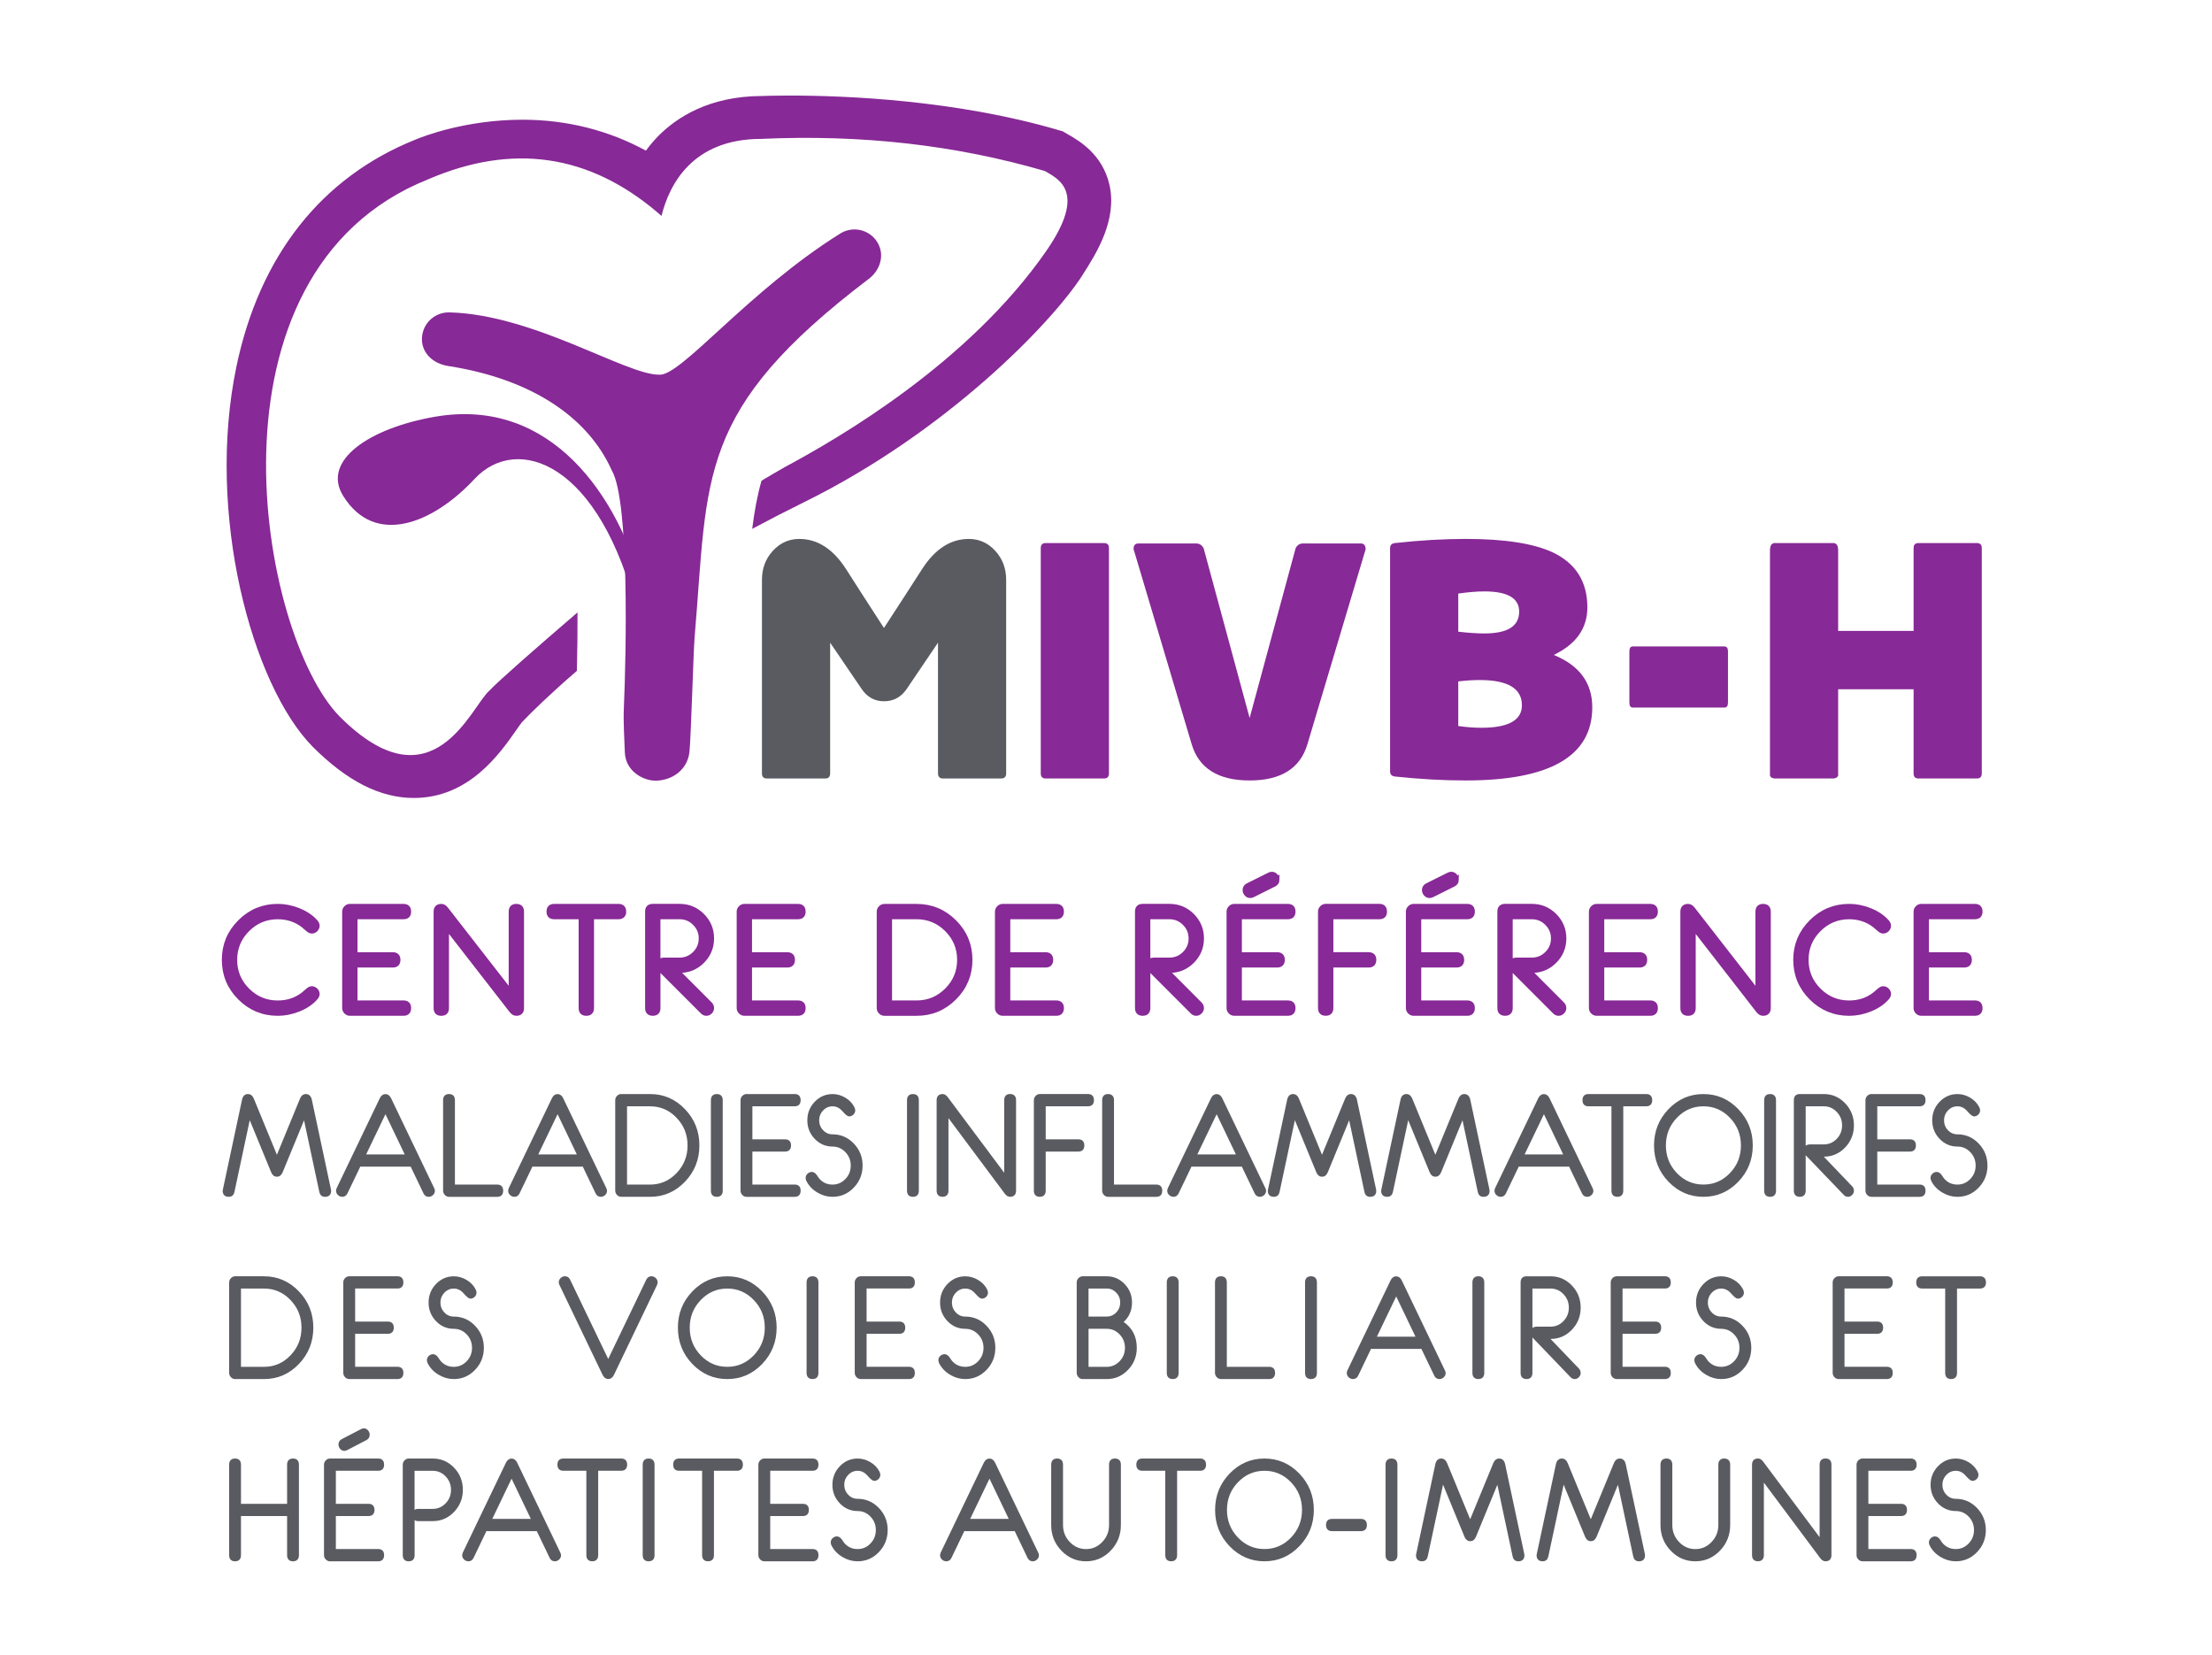 <svg version="1.2" baseProfile="tiny-ps" xmlns="http://www.w3.org/2000/svg" viewBox="0 0 1000 748" width="1000" height="748">
	<title>Logo MIVB-H ok-ai</title>
	<style>
		tspan { white-space:pre }
		.s0 { fill: #872996 } 
		.s1 { fill: #595b61 } 
		.s2 { fill: #872996;stroke: #872996;stroke-width: 2.1 } 
		.s3 { fill: #595b61;stroke: #595b61;stroke-width: 1 } 
	</style>
	<g id="Calque 1">
		<g id="&lt;Group&gt;">
			<path id="&lt;Path&gt;" class="s0" d="m489.14 124.71c-13.82 21.34-61.05 70.39-125.59 102.24c-8.8 4.35-16.57 8.35-23.49 12.07c0.98-7.84 2.28-15 4.21-21.76c3.45-2.06 6.96-4.12 10.57-6.18c25.02-13.42 83.04-47.14 118.05-97.5c18.59-26.75 5.87-32.56-0.53-36.29c-40.21-11.74-82.95-16.58-128.21-14.52c-31.12 0-41.59 20.65-45.1 34.81c-0.6-0.52-1.18-1.03-1.81-1.56c-31.03-26.38-65.57-31.38-103.63-15c-105.68 42.17-76.32 206.03-40.03 242.85c42.17 42.17 59.38-4.68 67.71-11.78c4.22-4.5 21.14-19.26 39.79-35.31c0.03 8.43-0.06 17.34-0.29 26.43c-11.92 10.22-21.19 19.36-23.8 22.14l-0.75 0.8l-0.25 0.21c-0.62 0.78-1.79 2.45-2.66 3.7c-7.48 10.69-21.4 30.59-46.25 30.59c-15.2 0-30.12-7.55-45.74-23.17c-27.48-27.89-48.38-105.34-34.44-171.89c10.48-50.04 38.46-85.48 80.9-102.49c3.25-1.36 22.59-8.99 48.43-8.99c20.1 0 39 4.84 55.78 13.98c1.68-2.3 3.55-4.54 5.67-6.69c8.09-8.16 22.69-17.88 46.41-18c1.42-0.06 5.99-0.21 12.88-0.21c25.44 0 74.99 2.02 121.19 15.5l2.27 0.66l2.05 1.2l0.64 0.37c4.6 2.64 15.36 8.81 18.46 22.71c3.53 15.82-5.79 30.77-12.45 41.06z" />
		</g>
		<g id="&lt;Group&gt;">
			<path id="&lt;Path&gt;" class="s0" d="m392.71 126.07c-78.19 59.43-72.46 88.8-78.67 161.68c-0.59 6.8-1.66 46.17-2.37 52.26c-0.95 7.95-7.82 12.82-15.42 12.82c-5.19 0-13.46-4.03-13.77-12.81c-0.24-6.84-0.72-13.47-0.44-20.02c1.09-25.21 2.5-93.76-5.43-107.31c-10.65-23.95-36.07-41.39-74.05-47.28c-6.61-1.02-11.97-5.72-11.81-12.4c0.16-6.59 5.54-11.82 12.1-11.82c0.09 0 0.2 0 0.3 0c38.06 0.93 79.65 28.15 94.71 28.15c9.64 1.21 40.02-37.6 82.03-63.81c5.68-3.54 13.15-1.81 16.69 3.87c3.54 5.68 1.46 12.64-3.87 16.69z" />
		</g>
		<g id="&lt;Group&gt;">
			<path id="&lt;Compound Path&gt;" class="s1" d="m454.87 349.54c0 1.54-0.77 2.31-2.31 2.31h-26.2c-1.54 0-2.31-0.77-2.31-2.31v-59.07l-14.18 20.96c-2.54 3.67-5.94 5.51-10.2 5.51c-4.26 0-7.63-1.83-10.11-5.51l-14.27-20.96v59.07c0 1.54-0.74 2.31-2.23 2.31h-26.37c-1.49 0-2.23-0.77-2.23-2.31v-87.49c0-5.15 1.64-9.52 4.93-13.1c3.29-3.58 7.27-5.37 11.95-5.37c8.29 0 15.37 4.59 21.23 13.77c4.98 7.82 10.66 16.64 17.05 26.47c6.45-9.89 12.17-18.71 17.14-26.47c5.86-9.18 12.94-13.77 21.23-13.77c4.67 0 8.66 1.79 11.94 5.37c3.29 3.58 4.93 7.95 4.93 13.1v87.49z" />
			<path id="&lt;Compound Path&gt;" class="s0" d="m501.33 349.54c0 1.54-0.74 2.31-2.23 2.31h-26.36c-1.49 0-2.23-0.77-2.23-2.31v-101.88c0-1.48 0.74-2.22 2.23-2.22h26.36c1.49 0 2.23 0.74 2.23 2.22v101.88z" />
			<path id="&lt;Compound Path&gt;" class="s0" d="m617.07 249.26l-26.03 87.14c-3.26 10.9-11.96 16.34-26.11 16.34c-14.21 0-22.95-5.47-26.21-16.42l-25.93-87.06c-0.36-0.77-0.42-1.54-0.18-2.31c0.3-0.89 0.98-1.33 2.04-1.33h26.12c1.48 0 2.61 0.74 3.38 2.22l20.78 76.66l20.77-76.66c0.71-1.48 1.84-2.22 3.38-2.22h26.13c1.01 0 1.66 0.44 1.95 1.33c0.3 0.77 0.27 1.54-0.09 2.31z" />
			<path id="&lt;Compound Path&gt;" fill-rule="evenodd" class="s0" d="m719.83 319.67c0 22.05-19.07 33.07-57.2 33.07c-10.07 0-20.73-0.59-31.98-1.78c-1.48-0.18-2.22-0.95-2.22-2.31v-100.99c0-1.3 0.74-2.04 2.22-2.22c11.25-1.24 21.91-1.87 31.98-1.87c17.59 0 30.73 2.05 39.44 6.13c10.36 4.98 15.54 13.25 15.54 24.8c0 9.48-5.06 16.65-15.19 21.51c11.61 4.74 17.41 12.62 17.41 23.65zm-33.04-43.23c0-6.1-5.25-9.15-15.76-9.15c-3.36 0-7.29 0.33-11.78 0.98v17.23c4.6 0.53 8.53 0.8 11.78 0.8c10.51 0 15.76-3.29 15.76-9.86zm1.24 42.33c0-7.61-6.37-11.42-19.1-11.42c-2.9 0-6.13 0.21-9.68 0.62v20.16c3.79 0.54 7.25 0.8 10.39 0.8c12.25 0 18.39-3.39 18.39-10.17z" />
			<path id="&lt;Compound Path&gt;" class="s0" d="m781.18 317.57c0 1.48-0.54 2.22-1.61 2.22h-41.41c-1.04 0-1.55-0.74-1.55-2.22v-23.18c0-1.48 0.52-2.22 1.55-2.22h41.41c1.07 0 1.61 0.74 1.61 2.22v23.18z" />
			<path id="&lt;Compound Path&gt;" class="s0" d="m895.92 349.54c0 1.54-0.74 2.31-2.22 2.31h-26.37c-1.49 0-2.23-0.77-2.23-2.31v-38.02l-34.11 0v39.17c-0.53 0.77-1.28 1.15-2.23 1.15h-26.36c-1.01 0-1.76-0.38-2.23-1.15v-101.88c0-2.25 0.74-3.38 2.23-3.38h26.36c1.49 0 2.23 1.13 2.23 3.38v36.33l34.11 0v-37.48c0-1.48 0.74-2.22 2.23-2.22h26.37c1.48 0 2.22 0.74 2.22 2.22v101.88z" />
		</g>
		<g id="&lt;Group&gt;">
			<path id="&lt;Compound Path&gt;" class="s2" d="m143.45 449.29c0 0.53-0.26 1.09-0.77 1.67c-1.87 2.18-4.47 3.93-7.8 5.27c-3.13 1.22-6.24 1.83-9.3 1.83c-6.69 0-12.4-2.37-17.14-7.11c-4.73-4.74-7.1-10.45-7.1-17.15c0-6.67 2.37-12.38 7.12-17.12c4.74-4.74 10.45-7.11 17.12-7.11c3.07 0 6.17 0.61 9.3 1.84c3.33 1.34 5.94 3.09 7.8 5.25c0.51 0.6 0.77 1.17 0.77 1.71c0 0.67-0.25 1.25-0.75 1.76c-0.5 0.5-1.08 0.75-1.75 0.75c-0.51 0-1.07-0.26-1.67-0.77c-0.49-0.45-1.25-1.1-2.27-1.94c-3.27-2.5-7.09-3.75-11.45-3.75c-5.34 0-9.9 1.9-13.7 5.69c-3.79 3.79-5.69 8.36-5.69 13.7c0 5.36 1.9 9.94 5.69 13.73c3.79 3.79 8.36 5.69 13.7 5.69c4.36 0 8.18-1.24 11.45-3.73c0.49-0.44 1.25-1.09 2.27-1.94c0.6-0.51 1.16-0.77 1.67-0.77c0.67 0 1.25 0.25 1.75 0.75c0.5 0.5 0.75 1.08 0.75 1.75z" />
			<path id="&lt;Compound Path&gt;" class="s2" d="m184.81 455.62c0 1.62-0.8 2.43-2.4 2.43h-24.24c-0.64 0-1.21-0.24-1.7-0.73c-0.49-0.49-0.73-1.06-0.73-1.7v-43.61c0-0.64 0.24-1.21 0.73-1.7c0.49-0.49 1.06-0.73 1.7-0.73h24.24c1.6 0 2.4 0.81 2.4 2.43c0 1.6-0.8 2.4-2.4 2.4h-21.84v17h16.97c1.62 0 2.44 0.8 2.44 2.4c0 1.62-0.81 2.43-2.44 2.43h-16.97v16.97h21.84c1.6 0 2.4 0.8 2.4 2.4z" />
			<path id="&lt;Compound Path&gt;" class="s2" d="m235.86 455.59c0 1.65-0.83 2.47-2.47 2.47c-0.76 0-1.47-0.42-2.14-1.26l-29.33-37.75v36.57c0 1.63-0.8 2.44-2.42 2.44c-1.61 0-2.42-0.81-2.42-2.43v-43.58c0-1.65 0.82-2.47 2.47-2.47c0.75 0 1.47 0.43 2.13 1.3l29.34 37.71v-36.58c0-1.62 0.8-2.43 2.4-2.43c1.62 0 2.43 0.81 2.43 2.43v43.58z" />
			<path id="&lt;Compound Path&gt;" class="s2" d="m282.02 412.01c0 1.6-0.81 2.4-2.43 2.4h-12.1v41.21c0 1.63-0.81 2.44-2.42 2.44c-1.61 0-2.42-0.81-2.42-2.44v-41.21h-12.1c-1.62 0-2.43-0.8-2.43-2.4c0-1.62 0.81-2.43 2.43-2.43h29.05c1.62 0 2.43 0.81 2.43 2.43z" />
			<path id="&lt;Compound Path&gt;" fill-rule="evenodd" class="s2" d="m321.77 455.6c0 0.64-0.25 1.21-0.74 1.71c-0.5 0.5-1.06 0.75-1.7 0.75c-0.62 0-1.18-0.24-1.69-0.73l-19.04-19.04c-0.62-0.58-0.97-1.1-1.07-1.57v18.9c0 1.62-0.8 2.43-2.42 2.43c-1.61 0-2.42-0.81-2.42-2.44v-43.64c0-1.6 0.8-2.4 2.4-2.4h12.14c4.02 0 7.45 1.42 10.29 4.27c2.83 2.85 4.25 6.28 4.25 10.28c0 4-1.41 7.43-4.24 10.28c-2.83 2.85-6.25 4.27-10.27 4.27l-1.4-0.02l15.22 15.25c0.46 0.51 0.69 1.07 0.69 1.69zm-4.83-31.45c0-2.68-0.95-4.97-2.86-6.88c-1.9-1.91-4.19-2.86-6.87-2.86h-9.69v21.44c0.22-1.33 1.18-2 2.87-2h6.81c2.67 0 4.96-0.95 6.87-2.84c1.9-1.89 2.86-4.18 2.86-6.86z" />
			<path id="&lt;Compound Path&gt;" class="s2" d="m363.16 455.62c0 1.62-0.8 2.43-2.4 2.43h-24.24c-0.64 0-1.21-0.24-1.7-0.73c-0.49-0.49-0.73-1.06-0.73-1.7v-43.61c0-0.64 0.24-1.21 0.73-1.7c0.49-0.49 1.06-0.73 1.7-0.73h24.24c1.6 0 2.4 0.81 2.4 2.43c0 1.6-0.8 2.4-2.4 2.4h-21.84v17h16.97c1.62 0 2.44 0.8 2.44 2.4c0 1.62-0.81 2.43-2.44 2.43h-16.97v16.97h21.84c1.6 0 2.4 0.8 2.4 2.4z" />
			<path id="&lt;Compound Path&gt;" fill-rule="evenodd" class="s2" d="m438.57 433.8c0 6.69-2.37 12.41-7.1 17.15c-4.73 4.74-10.43 7.11-17.1 7.11h-14.54c-0.64 0-1.21-0.24-1.7-0.73c-0.49-0.49-0.73-1.06-0.73-1.7v-43.61c0-0.64 0.24-1.21 0.73-1.7c0.49-0.49 1.06-0.73 1.7-0.73h14.54c6.67 0 12.37 2.37 17.1 7.11c4.74 4.74 7.1 10.44 7.1 17.12zm-4.83 0c0-5.34-1.9-9.9-5.69-13.7c-3.79-3.79-8.36-5.69-13.7-5.69h-12.12v38.81h12.12c5.34 0 9.91-1.89 13.7-5.69c3.79-3.79 5.69-8.37 5.69-13.73z" />
			<path id="&lt;Compound Path&gt;" class="s2" d="m479.92 455.62c0 1.62-0.8 2.43-2.4 2.43h-24.24c-0.64 0-1.21-0.24-1.7-0.73c-0.49-0.49-0.73-1.06-0.73-1.7v-43.61c0-0.64 0.24-1.21 0.73-1.7c0.49-0.49 1.06-0.73 1.7-0.73h24.24c1.61 0 2.4 0.81 2.4 2.43c0 1.6-0.8 2.4-2.4 2.4h-21.84v17h16.97c1.62 0 2.43 0.8 2.43 2.4c0 1.62-0.81 2.43-2.43 2.43h-16.97v16.97h21.84c1.6 0 2.4 0.8 2.4 2.4z" />
			<path id="&lt;Compound Path&gt;" fill-rule="evenodd" class="s2" d="m543.23 455.6c0 0.64-0.25 1.21-0.75 1.71c-0.49 0.5-1.06 0.75-1.7 0.75c-0.62 0-1.18-0.24-1.68-0.73l-19.04-19.04c-0.62-0.58-0.97-1.1-1.06-1.57v18.9c0 1.62-0.81 2.43-2.42 2.43c-1.61 0-2.42-0.81-2.42-2.44v-43.64c0-1.6 0.8-2.4 2.4-2.4h12.14c4.02 0 7.45 1.42 10.29 4.27c2.83 2.85 4.25 6.28 4.25 10.28c0 4-1.41 7.43-4.25 10.28c-2.83 2.85-6.25 4.27-10.27 4.27l-1.4-0.02l15.22 15.25c0.46 0.51 0.7 1.07 0.7 1.69zm-4.84-31.45c0-2.68-0.95-4.97-2.86-6.88c-1.9-1.91-4.19-2.86-6.86-2.86h-9.68v21.44c0.22-1.33 1.18-2 2.87-2h6.81c2.67 0 4.96-0.95 6.86-2.84c1.91-1.89 2.86-4.18 2.86-6.86z" />
			<path id="&lt;Compound Path&gt;" class="s2" d="m584.62 455.62c0 1.62-0.8 2.43-2.4 2.43h-24.24c-0.64 0-1.21-0.24-1.7-0.73c-0.49-0.49-0.73-1.06-0.73-1.7v-43.61c0-0.64 0.24-1.21 0.73-1.7c0.49-0.49 1.06-0.73 1.7-0.73h24.24c1.6 0 2.4 0.81 2.4 2.43c0 1.6-0.8 2.4-2.4 2.4h-21.84v17h16.97c1.62 0 2.44 0.8 2.44 2.4c0 1.62-0.81 2.43-2.44 2.43h-16.97v16.97h21.84c1.6 0 2.4 0.8 2.4 2.4zm-7.23-58.03c0 0.94-0.45 1.64-1.36 2.11l-9.7 4.84c-0.38 0.19-0.76 0.28-1.14 0.28c-0.67 0-1.23-0.26-1.69-0.78c-0.46-0.52-0.69-1.12-0.69-1.78c0-0.93 0.44-1.62 1.33-2.07l9.7-4.83c0.4-0.2 0.79-0.3 1.16-0.3c0.64 0 1.2 0.26 1.67 0.77c0.46 0.52 0.7 1.11 0.7 1.78z" />
			<path id="&lt;Compound Path&gt;" class="s2" d="m625.98 412.01c0 1.6-0.8 2.4-2.4 2.4h-21.84v17h16.97c1.62 0 2.44 0.8 2.44 2.4c0 1.62-0.81 2.43-2.44 2.43h-16.97v19.37c0 1.62-0.81 2.43-2.42 2.43c-1.61 0-2.42-0.81-2.42-2.44v-43.61c0-0.64 0.24-1.21 0.73-1.7c0.49-0.49 1.06-0.73 1.7-0.73h24.24c1.6 0 2.4 0.81 2.4 2.43z" />
			<path id="&lt;Compound Path&gt;" class="s2" d="m665.7 455.62c0 1.62-0.8 2.43-2.4 2.43h-24.24c-0.64 0-1.21-0.24-1.7-0.73c-0.49-0.49-0.73-1.06-0.73-1.7v-43.61c0-0.64 0.24-1.21 0.73-1.7c0.49-0.49 1.06-0.73 1.7-0.73h24.24c1.6 0 2.4 0.81 2.4 2.43c0 1.6-0.8 2.4-2.4 2.4h-21.84v17h16.97c1.62 0 2.44 0.8 2.44 2.4c0 1.62-0.81 2.43-2.44 2.43h-16.97v16.97h21.84c1.6 0 2.4 0.8 2.4 2.4zm-7.23-58.03c0 0.94-0.45 1.64-1.36 2.11l-9.7 4.84c-0.38 0.19-0.76 0.28-1.14 0.28c-0.67 0-1.23-0.26-1.69-0.78c-0.46-0.52-0.69-1.12-0.69-1.78c0-0.93 0.44-1.62 1.33-2.07l9.7-4.83c0.4-0.2 0.79-0.3 1.16-0.3c0.64 0 1.2 0.26 1.67 0.77c0.46 0.52 0.7 1.11 0.7 1.78z" />
			<path id="&lt;Compound Path&gt;" fill-rule="evenodd" class="s2" d="m707.05 455.6c0 0.64-0.25 1.21-0.75 1.71c-0.49 0.5-1.06 0.75-1.7 0.75c-0.62 0-1.18-0.24-1.68-0.73l-19.04-19.04c-0.62-0.58-0.97-1.1-1.06-1.57v18.9c0 1.62-0.81 2.43-2.42 2.43c-1.61 0-2.42-0.81-2.42-2.44v-43.64c0-1.6 0.8-2.4 2.4-2.4h12.14c4.02 0 7.45 1.42 10.29 4.27c2.83 2.85 4.25 6.28 4.25 10.28c0 4-1.41 7.43-4.25 10.28c-2.83 2.85-6.25 4.27-10.27 4.27l-1.4-0.02l15.22 15.25c0.46 0.51 0.7 1.07 0.7 1.69zm-4.84-31.45c0-2.68-0.95-4.97-2.86-6.88c-1.9-1.91-4.19-2.86-6.86-2.86h-9.68v21.44c0.22-1.33 1.18-2 2.87-2h6.81c2.67 0 4.96-0.95 6.86-2.84c1.91-1.89 2.86-4.18 2.86-6.86z" />
			<path id="&lt;Compound Path&gt;" class="s2" d="m748.44 455.62c0 1.62-0.8 2.43-2.4 2.43h-24.24c-0.64 0-1.21-0.24-1.7-0.73c-0.49-0.49-0.73-1.06-0.73-1.7v-43.61c0-0.64 0.24-1.21 0.73-1.7c0.49-0.49 1.06-0.73 1.7-0.73h24.24c1.6 0 2.4 0.81 2.4 2.43c0 1.6-0.8 2.4-2.4 2.4h-21.84v17h16.97c1.62 0 2.44 0.8 2.44 2.4c0 1.62-0.81 2.43-2.44 2.43h-16.97v16.97h21.84c1.6 0 2.4 0.8 2.4 2.4z" />
			<path id="&lt;Compound Path&gt;" class="s2" d="m799.49 455.59c0 1.65-0.82 2.47-2.47 2.47c-0.76 0-1.47-0.42-2.14-1.26l-29.33-37.75v36.57c0 1.63-0.81 2.44-2.42 2.44c-1.61 0-2.42-0.81-2.42-2.43v-43.58c0-1.65 0.82-2.47 2.47-2.47c0.76 0 1.47 0.43 2.13 1.3l29.34 37.71v-36.58c0-1.62 0.8-2.43 2.4-2.43c1.62 0 2.43 0.81 2.43 2.43v43.58z" />
			<path id="&lt;Compound Path&gt;" class="s2" d="m853.85 449.29c0 0.53-0.26 1.09-0.77 1.67c-1.86 2.18-4.47 3.93-7.8 5.27c-3.13 1.22-6.23 1.83-9.3 1.83c-6.69 0-12.4-2.37-17.14-7.11c-4.73-4.74-7.1-10.45-7.1-17.15c0-6.67 2.38-12.38 7.12-17.12c4.75-4.74 10.45-7.11 17.12-7.11c3.07 0 6.17 0.61 9.3 1.84c3.34 1.34 5.94 3.09 7.8 5.25c0.51 0.6 0.77 1.17 0.77 1.71c0 0.67-0.25 1.25-0.75 1.76c-0.5 0.5-1.09 0.75-1.75 0.75c-0.52 0-1.07-0.26-1.67-0.77c-0.49-0.45-1.25-1.1-2.27-1.94c-3.27-2.5-7.08-3.75-11.45-3.75c-5.34 0-9.91 1.9-13.7 5.69c-3.79 3.79-5.69 8.36-5.69 13.7c0 5.36 1.9 9.94 5.69 13.73c3.79 3.79 8.36 5.69 13.7 5.69c4.36 0 8.18-1.24 11.45-3.73c0.49-0.44 1.24-1.09 2.27-1.94c0.6-0.51 1.15-0.77 1.67-0.77c0.66 0 1.25 0.25 1.75 0.75c0.5 0.5 0.75 1.08 0.75 1.75z" />
			<path id="&lt;Compound Path&gt;" class="s2" d="m895.21 455.62c0 1.62-0.8 2.43-2.4 2.43h-24.24c-0.64 0-1.21-0.24-1.7-0.73c-0.49-0.49-0.73-1.06-0.73-1.7v-43.61c0-0.64 0.24-1.21 0.73-1.7c0.49-0.49 1.05-0.73 1.7-0.73h24.24c1.6 0 2.4 0.81 2.4 2.43c0 1.6-0.8 2.4-2.4 2.4h-21.84v17h16.97c1.62 0 2.44 0.8 2.44 2.4c0 1.62-0.81 2.43-2.44 2.43h-16.97v16.97h21.84c1.6 0 2.4 0.8 2.4 2.4z" />
			<path id="&lt;Compound Path&gt;" class="s3" d="m149.19 538.23c0 1.46-0.75 2.19-2.26 2.19c-1.14 0-1.84-0.59-2.08-1.78l-7.25-33.99l-10.26 24.92c-0.48 1.19-1.2 1.78-2.16 1.78c-0.96 0-1.68-0.59-2.16-1.78l-10.27-24.97l-7.26 34.03c-0.24 1.19-0.93 1.78-2.07 1.78c-1.5 0-2.25-0.73-2.25-2.19c0-0.19 0.03-0.37 0.09-0.56l8.64-40.51c0.3-1.46 1.04-2.19 2.23-2.19c0.94 0 1.65 0.58 2.14 1.75l10.91 26.52l10.91-26.52c0.48-1.16 1.19-1.75 2.14-1.75c1.18 0 1.94 0.73 2.25 2.19l8.64 40.51c0.04 0.19 0.06 0.38 0.06 0.56z" />
			<path id="&lt;Compound Path&gt;" fill-rule="evenodd" class="s3" d="m196.11 538.23c0 0.6-0.24 1.11-0.71 1.54c-0.47 0.43-1 0.65-1.58 0.65c-0.87 0-1.5-0.41-1.9-1.24l-6-12.5c-0.24 0.08-0.5 0.11-0.78 0.11h-21.75c-0.28 0-0.54-0.04-0.78-0.11l-6 12.5c-0.4 0.83-1.03 1.24-1.87 1.24c-0.6 0-1.14-0.22-1.61-0.66c-0.47-0.44-0.71-0.96-0.71-1.56c0-0.37 0.09-0.74 0.27-1.09l19.42-40.46c0.52-1.12 1.24-1.67 2.14-1.67c0.9 0 1.62 0.56 2.14 1.69l19.42 40.49c0.2 0.35 0.3 0.71 0.3 1.08zm-12.35-15.97l-9.5-19.84l-9.53 19.84h19.02z" />
			<path id="&lt;Compound Path&gt;" class="s3" d="m226.98 538.14c0 1.52-0.72 2.28-2.16 2.28h-21.82c-0.58 0-1.09-0.23-1.53-0.69c-0.44-0.46-0.66-0.99-0.66-1.59v-40.88c0-1.52 0.73-2.29 2.18-2.29c1.45 0 2.17 0.76 2.17 2.29v38.63h19.65c1.44 0 2.16 0.75 2.16 2.25z" />
			<path id="&lt;Compound Path&gt;" fill-rule="evenodd" class="s3" d="m273.92 538.23c0 0.6-0.24 1.11-0.71 1.54c-0.47 0.43-1 0.65-1.58 0.65c-0.87 0-1.5-0.41-1.9-1.24l-6-12.5c-0.24 0.08-0.5 0.11-0.78 0.11h-21.75c-0.28 0-0.54-0.04-0.78-0.11l-6 12.5c-0.4 0.83-1.03 1.24-1.87 1.24c-0.6 0-1.14-0.22-1.61-0.66c-0.47-0.44-0.71-0.96-0.71-1.56c0-0.37 0.09-0.74 0.27-1.09l19.42-40.46c0.52-1.12 1.24-1.67 2.14-1.67c0.9 0 1.62 0.56 2.14 1.69l19.42 40.49c0.2 0.35 0.3 0.71 0.3 1.08zm-12.35-15.97l-9.5-19.84l-9.53 19.84h19.02z" />
			<path id="&lt;Compound Path&gt;" fill-rule="evenodd" class="s3" d="m315.68 517.68c0 6.28-2.13 11.63-6.39 16.08c-4.26 4.44-9.39 6.66-15.39 6.66h-13.08c-0.58 0-1.09-0.23-1.53-0.69c-0.44-0.46-0.66-0.99-0.66-1.59v-40.88c0-0.61 0.22-1.14 0.66-1.6c0.44-0.46 0.95-0.69 1.53-0.69h13.08c6 0 11.13 2.22 15.39 6.66c4.26 4.44 6.39 9.79 6.39 16.05zm-4.35 0c0-5.01-1.71-9.29-5.12-12.84c-3.41-3.56-7.53-5.33-12.33-5.33h-10.91v36.38h10.91c4.8 0 8.92-1.78 12.33-5.33c3.41-3.56 5.12-7.85 5.12-12.87z" />
			<path id="&lt;Compound Path&gt;" class="s3" d="m326.23 538.14c0 1.52-0.72 2.28-2.17 2.28c-1.45 0-2.18-0.76-2.18-2.28v-40.88c0-1.52 0.72-2.29 2.18-2.29c1.45 0 2.17 0.76 2.17 2.29v40.88z" />
			<path id="&lt;Compound Path&gt;" class="s3" d="m361.45 538.14c0 1.52-0.72 2.28-2.16 2.28h-21.82c-0.58 0-1.09-0.23-1.53-0.69c-0.44-0.46-0.66-0.99-0.66-1.59v-40.88c0-0.61 0.22-1.14 0.66-1.6c0.44-0.46 0.95-0.69 1.53-0.69h21.82c1.44 0 2.16 0.76 2.16 2.28c0 1.5-0.72 2.25-2.16 2.25h-19.65v15.94h15.27c1.46 0 2.2 0.75 2.2 2.25c0 1.52-0.73 2.28-2.2 2.28h-15.27v15.91h19.65c1.44 0 2.16 0.75 2.16 2.25z" />
			<path id="&lt;Compound Path&gt;" class="s3" d="m389.46 526.79c0 3.75-1.28 6.96-3.84 9.63c-2.56 2.67-5.64 4-9.24 4c-2.28 0-4.46-0.61-6.54-1.84c-2.14-1.25-3.74-2.91-4.8-4.97c-0.22-0.44-0.33-0.84-0.33-1.19c0-0.62 0.23-1.15 0.7-1.59c0.47-0.44 1.01-0.66 1.61-0.66c0.62 0 1.22 0.39 1.8 1.16c0.22 0.35 0.57 0.87 1.05 1.53c1.68 2.02 3.85 3.03 6.51 3.03c2.4 0 4.46-0.89 6.17-2.67c1.71-1.78 2.56-3.92 2.56-6.42c0-2.5-0.85-4.64-2.56-6.42c-1.71-1.78-3.77-2.67-6.17-2.67c-3 0-5.57-1.11-7.7-3.33c-2.13-2.22-3.2-4.9-3.2-8.03c0-3.13 1.06-5.81 3.2-8.03c2.13-2.22 4.7-3.34 7.7-3.34c1.9 0 3.73 0.51 5.48 1.54c1.75 1.02 3.07 2.39 3.95 4.11c0.22 0.44 0.33 0.85 0.33 1.22c0 0.61-0.23 1.13-0.69 1.57c-0.46 0.44-0.99 0.66-1.59 0.66c-0.48 0-1.39-0.76-2.73-2.28c-1.34-1.52-2.92-2.28-4.74-2.28c-1.8 0-3.34 0.67-4.62 2.01c-1.28 1.34-1.92 2.95-1.92 4.82c0 1.88 0.64 3.49 1.92 4.83c1.28 1.34 2.82 2 4.62 2c3.6 0 6.68 1.33 9.24 4c2.56 2.67 3.84 5.88 3.84 9.63z" />
			<path id="&lt;Compound Path&gt;" class="s3" d="m414.89 538.14c0 1.52-0.72 2.28-2.17 2.28c-1.45 0-2.18-0.76-2.18-2.28v-40.88c0-1.52 0.72-2.29 2.18-2.29c1.45 0 2.17 0.76 2.17 2.29v40.88z" />
			<path id="&lt;Compound Path&gt;" class="s3" d="m458.84 538.11c0 1.54-0.75 2.31-2.23 2.31c-0.68 0-1.32-0.39-1.93-1.18l-26.4-35.39v34.28c0 1.52-0.72 2.28-2.17 2.28c-1.45 0-2.18-0.76-2.18-2.28v-40.85c0-1.54 0.74-2.31 2.22-2.31c0.68 0 1.32 0.41 1.92 1.22l26.41 35.35v-34.29c0-1.52 0.72-2.29 2.16-2.29c1.46 0 2.2 0.76 2.2 2.28v40.85z" />
			<path id="&lt;Compound Path&gt;" class="s3" d="m494.05 497.25c0 1.5-0.72 2.25-2.16 2.25h-19.65v15.94h15.27c1.46 0 2.19 0.75 2.19 2.25c0 1.52-0.73 2.28-2.19 2.28h-15.27v18.16c0 1.52-0.72 2.28-2.18 2.28c-1.45 0-2.17-0.76-2.17-2.28v-40.88c0-0.61 0.22-1.14 0.66-1.6c0.44-0.46 0.95-0.69 1.53-0.69h21.81c1.44 0 2.16 0.76 2.16 2.28z" />
			<path id="&lt;Compound Path&gt;" class="s3" d="m524.92 538.14c0 1.52-0.72 2.28-2.16 2.28h-21.81c-0.58 0-1.09-0.23-1.53-0.69c-0.44-0.46-0.66-0.99-0.66-1.59v-40.88c0-1.52 0.72-2.29 2.17-2.29c1.45 0 2.18 0.76 2.18 2.29v38.63h19.65c1.44 0 2.16 0.75 2.16 2.25z" />
			<path id="&lt;Compound Path&gt;" fill-rule="evenodd" class="s3" d="m571.87 538.23c0 0.6-0.24 1.11-0.71 1.54c-0.47 0.43-1 0.65-1.58 0.65c-0.87 0-1.5-0.41-1.9-1.24l-6.01-12.5c-0.24 0.08-0.5 0.11-0.78 0.11h-21.74c-0.28 0-0.54-0.04-0.78-0.11l-6 12.5c-0.4 0.83-1.03 1.24-1.87 1.24c-0.61 0-1.14-0.22-1.61-0.66c-0.47-0.44-0.71-0.96-0.71-1.56c0-0.37 0.09-0.74 0.27-1.09l19.42-40.46c0.52-1.12 1.23-1.67 2.14-1.67c0.9 0 1.62 0.56 2.14 1.69l19.42 40.49c0.2 0.35 0.3 0.71 0.3 1.08zm-12.35-15.97l-9.5-19.84l-9.53 19.84h19.02z" />
			<path id="&lt;Compound Path&gt;" class="s3" d="m621.67 538.23c0 1.46-0.75 2.19-2.26 2.19c-1.14 0-1.84-0.59-2.08-1.78l-7.25-33.99l-10.25 24.92c-0.48 1.19-1.2 1.78-2.16 1.78c-0.96 0-1.68-0.59-2.16-1.78l-10.28-24.97l-7.26 34.03c-0.24 1.19-0.93 1.78-2.07 1.78c-1.5 0-2.25-0.73-2.25-2.19c0-0.19 0.03-0.37 0.09-0.56l8.64-40.51c0.3-1.46 1.04-2.19 2.22-2.19c0.95 0 1.66 0.58 2.14 1.75l10.91 26.52l10.92-26.52c0.48-1.16 1.19-1.75 2.13-1.75c1.18 0 1.94 0.73 2.26 2.19l8.64 40.51c0.04 0.19 0.06 0.38 0.06 0.56z" />
			<path id="&lt;Compound Path&gt;" class="s3" d="m672.91 538.23c0 1.46-0.75 2.19-2.26 2.19c-1.15 0-1.84-0.59-2.08-1.78l-7.25-33.99l-10.25 24.92c-0.48 1.19-1.2 1.78-2.16 1.78c-0.96 0-1.68-0.59-2.16-1.78l-10.28-24.97l-7.26 34.03c-0.24 1.19-0.93 1.78-2.07 1.78c-1.5 0-2.25-0.73-2.25-2.19c0-0.19 0.03-0.37 0.09-0.56l8.64-40.51c0.3-1.46 1.04-2.19 2.22-2.19c0.95 0 1.66 0.58 2.14 1.75l10.91 26.52l10.92-26.52c0.48-1.16 1.19-1.75 2.13-1.75c1.18 0 1.94 0.73 2.26 2.19l8.64 40.51c0.04 0.19 0.06 0.38 0.06 0.56z" />
			<path id="&lt;Compound Path&gt;" fill-rule="evenodd" class="s3" d="m719.83 538.23c0 0.6-0.24 1.11-0.71 1.54c-0.47 0.43-1 0.65-1.58 0.65c-0.87 0-1.5-0.41-1.9-1.24l-6.01-12.5c-0.24 0.08-0.5 0.11-0.78 0.11h-21.75c-0.28 0-0.54-0.04-0.78-0.11l-6 12.5c-0.4 0.83-1.03 1.24-1.87 1.24c-0.61 0-1.14-0.22-1.61-0.66c-0.47-0.44-0.71-0.96-0.71-1.56c0-0.37 0.09-0.74 0.27-1.09l19.42-40.46c0.52-1.12 1.23-1.67 2.14-1.67c0.9 0 1.62 0.56 2.14 1.69l19.42 40.49c0.2 0.35 0.3 0.71 0.3 1.08zm-12.35-15.97l-9.5-19.84l-9.53 19.84h19.02z" />
			<path id="&lt;Compound Path&gt;" class="s3" d="m746.43 497.25c0 1.5-0.73 2.25-2.19 2.25h-10.89v38.63c0 1.52-0.72 2.28-2.18 2.28c-1.45 0-2.17-0.76-2.17-2.28v-38.63h-10.9c-1.46 0-2.19-0.75-2.19-2.25c0-1.52 0.73-2.28 2.19-2.28h26.14c1.46 0 2.19 0.76 2.19 2.28z" />
			<path id="&lt;Compound Path&gt;" fill-rule="evenodd" class="s3" d="m791.89 517.68c0 6.28-2.13 11.63-6.41 16.08c-4.27 4.44-9.41 6.66-15.41 6.66c-6 0-11.14-2.22-15.41-6.66c-4.27-4.44-6.41-9.8-6.41-16.08c0-6.26 2.14-11.61 6.41-16.05c4.27-4.44 9.41-6.66 15.41-6.66c6 0 11.14 2.22 15.41 6.66c4.27 4.44 6.41 9.79 6.41 16.05zm-4.35 0c0-5.01-1.71-9.29-5.12-12.84c-3.42-3.56-7.53-5.33-12.34-5.33c-4.81 0-8.92 1.78-12.34 5.33c-3.42 3.56-5.12 7.84-5.12 12.84c0 5.02 1.71 9.32 5.12 12.87c3.42 3.56 7.53 5.33 12.34 5.33c4.81 0 8.92-1.78 12.34-5.33c3.42-3.56 5.12-7.85 5.12-12.87z" />
			<path id="&lt;Compound Path&gt;" class="s3" d="m802.4 538.14c0 1.52-0.73 2.28-2.18 2.28c-1.45 0-2.18-0.76-2.18-2.28v-40.88c0-1.52 0.72-2.29 2.18-2.29c1.45 0 2.18 0.76 2.18 2.29v40.88z" />
			<path id="&lt;Compound Path&gt;" fill-rule="evenodd" class="s3" d="m837.62 538.12c0 0.6-0.22 1.14-0.67 1.6c-0.44 0.47-0.96 0.7-1.53 0.7c-0.55 0-1.06-0.23-1.51-0.69l-17.14-17.85c-0.56-0.54-0.88-1.03-0.96-1.47v17.72c0 1.52-0.72 2.28-2.18 2.28c-1.45 0-2.17-0.76-2.17-2.28v-40.91c0-1.5 0.72-2.25 2.16-2.25h10.92c3.62 0 6.7 1.34 9.25 4.01c2.55 2.67 3.83 5.88 3.83 9.64c0 3.75-1.27 6.97-3.82 9.64c-2.55 2.67-5.63 4.01-9.25 4.01l-1.25-0.02l13.7 14.3c0.42 0.48 0.62 1.01 0.62 1.58zm-4.35-29.49c0-2.51-0.86-4.66-2.57-6.44c-1.71-1.79-3.77-2.68-6.17-2.68h-8.72v20.1c0.2-1.25 1.06-1.88 2.59-1.88h6.13c2.4 0 4.46-0.89 6.17-2.66c1.71-1.78 2.57-3.92 2.57-6.43z" />
			<path id="&lt;Compound Path&gt;" class="s3" d="m869.99 538.14c0 1.52-0.72 2.28-2.16 2.28l-21.81 0c-0.58 0-1.09-0.23-1.53-0.69c-0.44-0.46-0.66-0.99-0.66-1.59v-40.88c0-0.61 0.22-1.14 0.66-1.6c0.44-0.46 0.95-0.69 1.53-0.69l21.81 0c1.44 0 2.16 0.76 2.16 2.28c0 1.5-0.72 2.25-2.16 2.25l-19.65 0v15.94l15.27 0c1.46 0 2.19 0.75 2.19 2.25c0 1.52-0.73 2.28-2.19 2.28l-15.27 0v15.91l19.65 0c1.44 0 2.16 0.75 2.16 2.25z" />
			<path id="&lt;Compound Path&gt;" class="s3" d="m898 526.79c0 3.75-1.28 6.96-3.84 9.63c-2.56 2.67-5.64 4-9.24 4c-2.28 0-4.46-0.61-6.54-1.84c-2.14-1.25-3.74-2.91-4.8-4.97c-0.22-0.44-0.33-0.84-0.33-1.19c0-0.62 0.24-1.15 0.7-1.59c0.47-0.44 1.01-0.66 1.61-0.66c0.62 0 1.22 0.39 1.8 1.16c0.22 0.35 0.57 0.87 1.05 1.53c1.68 2.02 3.85 3.03 6.51 3.03c2.4 0 4.45-0.89 6.17-2.67c1.71-1.78 2.56-3.92 2.56-6.42c0-2.5-0.86-4.64-2.56-6.42c-1.71-1.78-3.77-2.67-6.17-2.67c-3 0-5.57-1.11-7.7-3.33c-2.13-2.22-3.2-4.9-3.2-8.03c0-3.13 1.06-5.81 3.2-8.03c2.13-2.22 4.69-3.34 7.7-3.34c1.9 0 3.72 0.51 5.47 1.54c1.75 1.02 3.07 2.39 3.95 4.11c0.22 0.44 0.33 0.85 0.33 1.22c0 0.61-0.23 1.13-0.69 1.57c-0.46 0.44-0.99 0.66-1.59 0.66c-0.48 0-1.39-0.76-2.73-2.28c-1.34-1.52-2.92-2.28-4.74-2.28c-1.8 0-3.34 0.67-4.62 2.01c-1.28 1.34-1.92 2.95-1.92 4.82c0 1.88 0.64 3.49 1.92 4.83c1.28 1.34 2.82 2 4.62 2c3.6 0 6.68 1.33 9.24 4c2.56 2.67 3.84 5.88 3.84 9.63z" />
			<path id="&lt;Compound Path&gt;" fill-rule="evenodd" class="s3" d="m141.15 600.05c0 6.28-2.13 11.63-6.39 16.08c-4.26 4.44-9.39 6.66-15.39 6.66h-13.08c-0.58 0-1.09-0.23-1.53-0.69c-0.44-0.46-0.66-0.99-0.66-1.59v-40.88c0-0.61 0.22-1.14 0.66-1.6c0.44-0.46 0.95-0.69 1.53-0.69h13.08c6 0 11.13 2.22 15.39 6.66c4.26 4.44 6.39 9.79 6.39 16.05zm-4.35 0c0-5.01-1.71-9.29-5.12-12.84c-3.41-3.56-7.53-5.33-12.33-5.33h-10.91v36.38h10.91c4.8 0 8.92-1.78 12.33-5.33c3.41-3.56 5.12-7.85 5.12-12.87z" />
			<path id="&lt;Compound Path&gt;" class="s3" d="m181.86 620.5c0 1.52-0.72 2.28-2.16 2.28h-21.82c-0.58 0-1.09-0.23-1.53-0.69c-0.44-0.46-0.66-0.99-0.66-1.59v-40.88c0-0.61 0.22-1.14 0.66-1.6c0.44-0.46 0.95-0.69 1.53-0.69h21.82c1.44 0 2.16 0.76 2.16 2.28c0 1.5-0.72 2.25-2.16 2.25h-19.65v15.94h15.27c1.46 0 2.2 0.75 2.2 2.25c0 1.52-0.73 2.28-2.2 2.28h-15.27v15.91h19.65c1.44 0 2.16 0.75 2.16 2.25z" />
			<path id="&lt;Compound Path&gt;" class="s3" d="m218.24 609.16c0 3.75-1.28 6.96-3.84 9.63c-2.56 2.67-5.64 4-9.24 4c-2.28 0-4.46-0.61-6.54-1.84c-2.14-1.25-3.74-2.91-4.8-4.97c-0.22-0.44-0.33-0.84-0.33-1.19c0-0.62 0.23-1.15 0.7-1.59c0.47-0.44 1.01-0.66 1.61-0.66c0.62 0 1.22 0.39 1.8 1.16c0.22 0.35 0.57 0.87 1.05 1.53c1.68 2.02 3.85 3.03 6.51 3.03c2.4 0 4.46-0.89 6.17-2.67c1.71-1.78 2.56-3.92 2.56-6.42c0-2.5-0.85-4.64-2.56-6.42c-1.71-1.78-3.77-2.67-6.17-2.67c-3 0-5.57-1.11-7.7-3.33c-2.13-2.22-3.2-4.9-3.2-8.03c0-3.13 1.06-5.81 3.2-8.03c2.13-2.22 4.7-3.34 7.7-3.34c1.9 0 3.73 0.51 5.48 1.54c1.75 1.02 3.07 2.39 3.95 4.11c0.22 0.44 0.33 0.85 0.33 1.22c0 0.61-0.23 1.13-0.69 1.57c-0.46 0.44-0.99 0.66-1.59 0.66c-0.48 0-1.39-0.76-2.73-2.28c-1.34-1.52-2.92-2.28-4.74-2.28c-1.8 0-3.34 0.67-4.62 2.01c-1.28 1.34-1.92 2.95-1.92 4.82c0 1.88 0.64 3.49 1.92 4.83c1.28 1.34 2.82 2 4.62 2c3.6 0 6.68 1.33 9.24 4c2.56 2.67 3.84 5.88 3.84 9.63z" />
			<path id="&lt;Compound Path&gt;" class="s3" d="m296.81 579.56c0 0.37-0.09 0.74-0.27 1.09l-19.42 40.49c-0.53 1.1-1.24 1.64-2.14 1.64c-0.89 0-1.6-0.56-2.15-1.69l-19.42-40.46c-0.2-0.35-0.3-0.71-0.3-1.09c0-0.6 0.24-1.12 0.71-1.56c0.47-0.44 1.01-0.66 1.61-0.66c0.84 0 1.47 0.43 1.87 1.28l17.66 36.75l17.66-36.76c0.4-0.85 1.03-1.27 1.9-1.27c0.58 0 1.11 0.22 1.58 0.66c0.47 0.44 0.71 0.96 0.71 1.56z" />
			<path id="&lt;Compound Path&gt;" fill-rule="evenodd" class="s3" d="m350.6 600.05c0 6.28-2.14 11.63-6.41 16.08c-4.27 4.44-9.41 6.66-15.41 6.66c-6 0-11.14-2.22-15.41-6.66c-4.27-4.44-6.41-9.8-6.41-16.08c0-6.26 2.13-11.61 6.41-16.05c4.27-4.44 9.41-6.66 15.41-6.66c6 0 11.14 2.22 15.41 6.66c4.27 4.44 6.41 9.79 6.41 16.05zm-4.35 0c0-5.01-1.71-9.29-5.13-12.84c-3.42-3.56-7.53-5.33-12.34-5.33c-4.81 0-8.92 1.78-12.34 5.33c-3.42 3.56-5.13 7.84-5.13 12.84c0 5.02 1.71 9.32 5.13 12.87c3.42 3.56 7.53 5.33 12.34 5.33c4.81 0 8.92-1.78 12.34-5.33c3.42-3.56 5.13-7.85 5.13-12.87z" />
			<path id="&lt;Compound Path&gt;" class="s3" d="m369.49 620.5c0 1.52-0.72 2.28-2.17 2.28c-1.45 0-2.18-0.76-2.18-2.28v-40.88c0-1.52 0.72-2.29 2.18-2.29c1.45 0 2.17 0.76 2.17 2.29v40.88z" />
			<path id="&lt;Compound Path&gt;" class="s3" d="m413.08 620.5c0 1.52-0.72 2.28-2.16 2.28h-21.82c-0.58 0-1.09-0.23-1.53-0.69c-0.44-0.46-0.66-0.99-0.66-1.59v-40.88c0-0.61 0.22-1.14 0.66-1.6c0.44-0.46 0.95-0.69 1.53-0.69h21.82c1.44 0 2.16 0.76 2.16 2.28c0 1.5-0.72 2.25-2.16 2.25h-19.65v15.94h15.27c1.46 0 2.2 0.75 2.2 2.25c0 1.52-0.73 2.28-2.2 2.28h-15.27v15.91h19.65c1.44 0 2.16 0.75 2.16 2.25z" />
			<path id="&lt;Compound Path&gt;" class="s3" d="m449.47 609.16c0 3.75-1.28 6.96-3.84 9.63c-2.56 2.67-5.64 4-9.24 4c-2.28 0-4.46-0.61-6.54-1.84c-2.14-1.25-3.74-2.91-4.8-4.97c-0.22-0.44-0.33-0.84-0.33-1.19c0-0.62 0.23-1.15 0.7-1.59c0.47-0.44 1.01-0.66 1.61-0.66c0.62 0 1.22 0.39 1.8 1.16c0.22 0.35 0.57 0.87 1.05 1.53c1.68 2.02 3.85 3.03 6.51 3.03c2.4 0 4.46-0.89 6.17-2.67c1.71-1.78 2.56-3.92 2.56-6.42c0-2.5-0.85-4.64-2.56-6.42c-1.71-1.78-3.77-2.67-6.17-2.67c-3 0-5.57-1.11-7.7-3.33c-2.13-2.22-3.2-4.9-3.2-8.03c0-3.13 1.06-5.81 3.2-8.03c2.13-2.22 4.7-3.34 7.7-3.34c1.9 0 3.73 0.51 5.48 1.54c1.75 1.02 3.07 2.39 3.95 4.11c0.22 0.44 0.33 0.85 0.33 1.22c0 0.61-0.23 1.13-0.69 1.57c-0.46 0.44-0.99 0.66-1.59 0.66c-0.48 0-1.39-0.76-2.73-2.28c-1.34-1.52-2.92-2.28-4.74-2.28c-1.8 0-3.34 0.67-4.62 2.01c-1.28 1.34-1.92 2.95-1.92 4.82c0 1.88 0.64 3.49 1.92 4.83c1.28 1.34 2.82 2 4.62 2c3.6 0 6.68 1.33 9.24 4c2.56 2.67 3.84 5.88 3.84 9.63z" />
			<path id="&lt;Compound Path&gt;" fill-rule="evenodd" class="s3" d="m513.42 609.15c0 3.78-1.28 6.99-3.84 9.65c-2.56 2.66-5.64 3.99-9.24 3.99h-10.89c-0.58 0-1.09-0.23-1.53-0.69c-0.44-0.46-0.66-0.99-0.66-1.59v-40.88c0-0.61 0.22-1.14 0.66-1.6c0.44-0.46 0.95-0.69 1.53-0.69h10.89c3 0 5.57 1.11 7.71 3.33c2.14 2.22 3.21 4.89 3.21 8.02c0 3.61-1.36 6.56-4.08 8.85c4.16 2.67 6.24 6.54 6.24 11.6zm-6.51-20.45c0-1.88-0.64-3.49-1.93-4.82c-1.28-1.34-2.83-2.01-4.64-2.01h-8.74v13.66h8.74c1.81 0 3.35-0.67 4.64-2c1.29-1.34 1.93-2.95 1.93-4.83zm2.16 20.46c0-2.5-0.86-4.64-2.57-6.42c-1.71-1.78-3.77-2.67-6.17-2.67h-8.72v18.19h8.72c2.4 0 4.46-0.89 6.17-2.67c1.71-1.78 2.57-3.92 2.57-6.42z" />
			<path id="&lt;Compound Path&gt;" class="s3" d="m532.34 620.5c0 1.52-0.73 2.28-2.18 2.28c-1.45 0-2.18-0.76-2.18-2.28v-40.88c0-1.52 0.72-2.29 2.18-2.29c1.45 0 2.18 0.76 2.18 2.29v40.88z" />
			<path id="&lt;Compound Path&gt;" class="s3" d="m575.93 620.5c0 1.52-0.72 2.28-2.16 2.28h-21.81c-0.58 0-1.09-0.23-1.53-0.69c-0.44-0.46-0.66-0.99-0.66-1.59v-40.88c0-1.52 0.72-2.29 2.17-2.29c1.45 0 2.18 0.76 2.18 2.29v38.63h19.65c1.44 0 2.16 0.75 2.16 2.25z" />
			<path id="&lt;Compound Path&gt;" class="s3" d="m594.85 620.5c0 1.52-0.73 2.28-2.18 2.28c-1.45 0-2.18-0.76-2.18-2.28v-40.88c0-1.52 0.72-2.29 2.18-2.29c1.45 0 2.18 0.76 2.18 2.29v40.88z" />
			<path id="&lt;Compound Path&gt;" fill-rule="evenodd" class="s3" d="m653.05 620.6c0 0.6-0.24 1.11-0.71 1.54c-0.47 0.43-1 0.65-1.58 0.65c-0.87 0-1.5-0.41-1.9-1.24l-6.01-12.5c-0.24 0.08-0.5 0.11-0.78 0.11h-21.75c-0.28 0-0.54-0.04-0.78-0.11l-6 12.5c-0.4 0.83-1.03 1.24-1.87 1.24c-0.61 0-1.14-0.22-1.61-0.66c-0.47-0.44-0.71-0.96-0.71-1.56c0-0.37 0.09-0.74 0.27-1.09l19.42-40.46c0.52-1.12 1.23-1.67 2.14-1.67c0.9 0 1.62 0.56 2.14 1.69l19.42 40.49c0.2 0.35 0.3 0.71 0.3 1.08zm-12.35-15.97l-9.5-19.84l-9.53 19.84h19.02z" />
			<path id="&lt;Compound Path&gt;" class="s3" d="m670.51 620.5c0 1.52-0.73 2.28-2.18 2.28c-1.45 0-2.18-0.76-2.18-2.28v-40.88c0-1.52 0.72-2.29 2.18-2.29c1.45 0 2.18 0.76 2.18 2.29v40.88z" />
			<path id="&lt;Compound Path&gt;" fill-rule="evenodd" class="s3" d="m714.09 620.49c0 0.6-0.22 1.14-0.67 1.6c-0.44 0.47-0.96 0.7-1.53 0.7c-0.55 0-1.06-0.23-1.51-0.69l-17.14-17.85c-0.56-0.54-0.88-1.03-0.96-1.47v17.72c0 1.52-0.72 2.28-2.18 2.28c-1.45 0-2.17-0.76-2.17-2.28v-40.91c0-1.5 0.72-2.25 2.16-2.25h10.92c3.62 0 6.7 1.34 9.25 4.01c2.55 2.67 3.83 5.88 3.83 9.64c0 3.75-1.27 6.97-3.82 9.64c-2.55 2.67-5.63 4.01-9.25 4.01l-1.25-0.02l13.7 14.3c0.42 0.48 0.62 1.01 0.62 1.58zm-4.35-29.49c0-2.51-0.86-4.66-2.57-6.44c-1.71-1.79-3.77-2.68-6.17-2.68h-8.72v20.1c0.2-1.25 1.06-1.88 2.59-1.88h6.13c2.4 0 4.46-0.89 6.17-2.66c1.71-1.78 2.57-3.92 2.57-6.43z" />
			<path id="&lt;Compound Path&gt;" class="s3" d="m754.83 620.5c0 1.52-0.72 2.28-2.16 2.28h-21.81c-0.58 0-1.09-0.23-1.53-0.69c-0.44-0.46-0.66-0.99-0.66-1.59v-40.88c0-0.61 0.22-1.14 0.66-1.6c0.44-0.46 0.95-0.69 1.53-0.69h21.81c1.44 0 2.16 0.76 2.16 2.28c0 1.5-0.72 2.25-2.16 2.25h-19.65v15.94h15.27c1.46 0 2.19 0.75 2.19 2.25c0 1.52-0.73 2.28-2.19 2.28h-15.27v15.91h19.65c1.44 0 2.16 0.75 2.16 2.25z" />
			<path id="&lt;Compound Path&gt;" class="s3" d="m791.22 609.16c0 3.75-1.28 6.96-3.84 9.63c-2.56 2.67-5.64 4-9.24 4c-2.28 0-4.46-0.61-6.54-1.84c-2.14-1.25-3.74-2.91-4.8-4.97c-0.22-0.44-0.33-0.84-0.33-1.19c0-0.62 0.24-1.15 0.7-1.59c0.47-0.44 1.01-0.66 1.61-0.66c0.62 0 1.22 0.39 1.8 1.16c0.22 0.35 0.57 0.87 1.05 1.53c1.68 2.02 3.85 3.03 6.51 3.03c2.4 0 4.45-0.89 6.17-2.67c1.71-1.78 2.56-3.92 2.56-6.42c0-2.5-0.86-4.64-2.56-6.42c-1.71-1.78-3.77-2.67-6.17-2.67c-3 0-5.57-1.11-7.7-3.33c-2.13-2.22-3.2-4.9-3.2-8.03c0-3.13 1.06-5.81 3.2-8.03c2.13-2.22 4.69-3.34 7.7-3.34c1.9 0 3.72 0.51 5.47 1.54c1.75 1.02 3.07 2.39 3.95 4.11c0.22 0.44 0.33 0.85 0.33 1.22c0 0.61-0.23 1.13-0.69 1.57c-0.46 0.44-0.99 0.66-1.59 0.66c-0.48 0-1.39-0.76-2.73-2.28c-1.34-1.52-2.92-2.28-4.74-2.28c-1.8 0-3.34 0.67-4.62 2.01c-1.28 1.34-1.92 2.95-1.92 4.82c0 1.88 0.64 3.49 1.92 4.83c1.28 1.34 2.82 2 4.62 2c3.6 0 6.68 1.33 9.24 4c2.56 2.67 3.84 5.88 3.84 9.63z" />
			<path id="&lt;Compound Path&gt;" class="s3" d="m855.17 620.5c0 1.52-0.72 2.28-2.16 2.28l-21.81 0c-0.58 0-1.09-0.23-1.53-0.69c-0.44-0.46-0.66-0.99-0.66-1.59v-40.88c0-0.61 0.22-1.14 0.66-1.6c0.44-0.46 0.95-0.69 1.53-0.69l21.81 0c1.44 0 2.16 0.76 2.16 2.28c0 1.5-0.72 2.25-2.16 2.25l-19.65 0v15.94h15.27c1.46 0 2.19 0.75 2.19 2.25c0 1.52-0.73 2.28-2.19 2.28h-15.27v15.91l19.65 0c1.44 0 2.16 0.75 2.16 2.25z" />
			<path id="&lt;Compound Path&gt;" class="s3" d="m897.31 579.62c0 1.5-0.73 2.25-2.19 2.25h-10.89v38.63c0 1.52-0.72 2.28-2.18 2.28c-1.45 0-2.17-0.76-2.17-2.28v-38.63h-10.9c-1.46 0-2.19-0.75-2.19-2.25c0-1.52 0.73-2.28 2.19-2.28h26.14c1.46 0 2.19 0.76 2.19 2.28z" />
			<path id="&lt;Compound Path&gt;" class="s3" d="m134.64 702.87c0 1.52-0.73 2.28-2.18 2.28c-1.45 0-2.17-0.76-2.17-2.28v-18.16h-21.85v18.16c0 1.52-0.72 2.28-2.17 2.28c-1.45 0-2.18-0.76-2.18-2.28v-40.88c0-1.52 0.73-2.29 2.18-2.29c1.45 0 2.17 0.76 2.17 2.29v18.19h21.85v-18.19c0-1.52 0.72-2.29 2.17-2.29c1.45 0 2.18 0.76 2.18 2.29v40.88z" />
			<path id="&lt;Compound Path&gt;" class="s3" d="m173.14 702.87c0 1.52-0.72 2.28-2.16 2.28h-21.82c-0.58 0-1.09-0.23-1.53-0.69c-0.44-0.46-0.66-0.99-0.66-1.59v-40.88c0-0.61 0.22-1.14 0.66-1.6c0.44-0.46 0.95-0.69 1.53-0.69h21.82c1.44 0 2.16 0.76 2.16 2.28c0 1.5-0.72 2.25-2.16 2.25h-19.65v15.94h15.27c1.46 0 2.2 0.75 2.2 2.25c0 1.52-0.73 2.28-2.2 2.28h-15.27v15.91h19.65c1.44 0 2.16 0.75 2.16 2.25zm-6.51-54.41c0 0.88-0.41 1.54-1.22 1.98l-8.73 4.53c-0.34 0.17-0.68 0.26-1.02 0.26c-0.6 0-1.11-0.24-1.52-0.74c-0.41-0.49-0.62-1.05-0.62-1.67c0-0.87 0.4-1.52 1.2-1.94l8.73-4.53c0.36-0.19 0.71-0.28 1.05-0.28c0.58 0 1.08 0.24 1.5 0.72c0.42 0.48 0.63 1.04 0.63 1.66z" />
			<path id="&lt;Compound Path&gt;" fill-rule="evenodd" class="s3" d="m182.58 702.87v-40.88c0-0.61 0.22-1.14 0.66-1.6c0.44-0.46 0.95-0.69 1.53-0.69h10.89c3.62 0 6.71 1.33 9.26 3.99c2.55 2.66 3.83 5.88 3.83 9.65c0 3.75-1.28 6.97-3.83 9.64c-2.55 2.67-5.64 4.01-9.27 4.01h-6.55c-1.44 0-2.16-0.76-2.16-2.28v18.16c0 1.52-0.72 2.28-2.17 2.28c-1.45 0-2.18-0.76-2.18-2.28zm4.35-18.16c0-1.5 0.72-2.25 2.16-2.25h6.55c2.41 0 4.46-0.89 6.18-2.66c1.71-1.78 2.57-3.92 2.57-6.43c0-2.51-0.86-4.66-2.57-6.44c-1.71-1.79-3.77-2.68-6.18-2.68h-8.72v20.48z" />
			<path id="&lt;Compound Path&gt;" fill-rule="evenodd" class="s3" d="m253.13 702.96c0 0.6-0.24 1.11-0.71 1.54c-0.47 0.43-1 0.65-1.58 0.65c-0.87 0-1.5-0.41-1.9-1.24l-6-12.5c-0.24 0.08-0.5 0.11-0.78 0.11h-21.75c-0.28 0-0.54-0.04-0.78-0.11l-6 12.5c-0.4 0.83-1.03 1.24-1.87 1.24c-0.6 0-1.14-0.22-1.61-0.66c-0.47-0.44-0.71-0.96-0.71-1.56c0-0.37 0.09-0.74 0.27-1.09l19.42-40.46c0.52-1.12 1.24-1.67 2.14-1.67c0.9 0 1.62 0.56 2.14 1.69l19.42 40.49c0.2 0.35 0.3 0.71 0.3 1.08zm-12.35-15.97l-9.5-19.84l-9.53 19.84h19.02z" />
			<path id="&lt;Compound Path&gt;" class="s3" d="m283.01 661.98c0 1.5-0.73 2.25-2.19 2.25h-10.89v38.63c0 1.52-0.72 2.28-2.17 2.28c-1.45 0-2.18-0.76-2.18-2.28v-38.63h-10.89c-1.46 0-2.19-0.75-2.19-2.25c0-1.52 0.73-2.28 2.19-2.28h26.14c1.46 0 2.19 0.76 2.19 2.28z" />
			<path id="&lt;Compound Path&gt;" class="s3" d="m295.4 702.87c0 1.52-0.72 2.28-2.17 2.28c-1.45 0-2.18-0.76-2.18-2.28v-40.88c0-1.52 0.72-2.29 2.18-2.29c1.45 0 2.17 0.76 2.17 2.29v40.88z" />
			<path id="&lt;Compound Path&gt;" class="s3" d="m335.34 661.98c0 1.5-0.73 2.25-2.19 2.25h-10.89v38.63c0 1.52-0.72 2.28-2.17 2.28c-1.45 0-2.18-0.76-2.18-2.28v-38.63h-10.89c-1.46 0-2.19-0.75-2.19-2.25c0-1.52 0.73-2.28 2.19-2.28h26.14c1.46 0 2.19 0.76 2.19 2.28z" />
			<path id="&lt;Compound Path&gt;" class="s3" d="m369.51 702.87c0 1.52-0.72 2.28-2.16 2.28h-21.82c-0.58 0-1.09-0.23-1.53-0.69c-0.44-0.46-0.66-0.99-0.66-1.59v-40.88c0-0.61 0.22-1.14 0.66-1.6c0.44-0.46 0.95-0.69 1.53-0.69h21.82c1.44 0 2.16 0.76 2.16 2.28c0 1.5-0.72 2.25-2.16 2.25h-19.65v15.94h15.27c1.46 0 2.2 0.75 2.2 2.25c0 1.52-0.73 2.28-2.2 2.28h-15.27v15.91h19.65c1.44 0 2.16 0.75 2.16 2.25z" />
			<path id="&lt;Compound Path&gt;" class="s3" d="m400.8 691.52c0 3.75-1.28 6.96-3.84 9.63c-2.56 2.67-5.64 4-9.24 4c-2.28 0-4.46-0.61-6.54-1.84c-2.14-1.25-3.74-2.91-4.8-4.97c-0.22-0.44-0.33-0.84-0.33-1.19c0-0.62 0.23-1.15 0.7-1.59c0.47-0.44 1.01-0.66 1.61-0.66c0.62 0 1.22 0.39 1.8 1.16c0.22 0.35 0.57 0.87 1.05 1.53c1.68 2.02 3.85 3.03 6.51 3.03c2.4 0 4.46-0.89 6.17-2.67c1.71-1.78 2.56-3.92 2.56-6.42c0-2.5-0.85-4.64-2.56-6.42c-1.71-1.78-3.77-2.67-6.17-2.67c-3 0-5.57-1.11-7.7-3.33c-2.13-2.22-3.2-4.9-3.2-8.03c0-3.13 1.06-5.81 3.2-8.03c2.13-2.22 4.7-3.34 7.7-3.34c1.9 0 3.73 0.51 5.48 1.54c1.75 1.02 3.07 2.39 3.95 4.11c0.22 0.44 0.33 0.85 0.33 1.22c0 0.61-0.23 1.13-0.69 1.57c-0.46 0.44-0.99 0.66-1.59 0.66c-0.48 0-1.39-0.76-2.73-2.28c-1.34-1.52-2.92-2.28-4.74-2.28c-1.8 0-3.34 0.67-4.62 2.01c-1.28 1.34-1.92 2.95-1.92 4.82c0 1.88 0.64 3.49 1.92 4.83c1.28 1.34 2.82 2 4.62 2c3.6 0 6.68 1.33 9.24 4c2.56 2.67 3.84 5.88 3.84 9.63z" />
			<path id="&lt;Compound Path&gt;" fill-rule="evenodd" class="s3" d="m469.18 702.96c0 0.6-0.24 1.11-0.71 1.54c-0.47 0.43-1 0.65-1.58 0.65c-0.87 0-1.5-0.41-1.9-1.24l-6-12.5c-0.25 0.08-0.5 0.11-0.78 0.11h-21.75c-0.28 0-0.54-0.04-0.78-0.11l-6 12.5c-0.4 0.83-1.03 1.24-1.87 1.24c-0.6 0-1.14-0.22-1.61-0.66c-0.47-0.44-0.71-0.96-0.71-1.56c0-0.37 0.09-0.74 0.27-1.09l19.42-40.46c0.52-1.12 1.24-1.67 2.14-1.67c0.9 0 1.62 0.56 2.14 1.69l19.42 40.49c0.2 0.35 0.3 0.71 0.3 1.08zm-12.35-15.97l-9.5-19.84l-9.53 19.84h19.02z" />
			<path id="&lt;Compound Path&gt;" class="s3" d="m506.23 689.23c0 4.4-1.49 8.15-4.47 11.26c-2.98 3.11-6.58 4.66-10.8 4.66c-4.2 0-7.79-1.55-10.77-4.66c-2.98-3.11-4.47-6.86-4.47-11.26v-27.24c0-1.52 0.73-2.29 2.19-2.29c1.44 0 2.16 0.76 2.16 2.29v27.25c0 3.13 1.07 5.81 3.21 8.04c2.14 2.23 4.7 3.35 7.68 3.35c3 0 5.57-1.11 7.71-3.35c2.14-2.23 3.21-4.91 3.21-8.04v-27.25c0-1.52 0.72-2.29 2.16-2.29c1.46 0 2.19 0.76 2.19 2.29v27.24z" />
			<path id="&lt;Compound Path&gt;" class="s3" d="m544.73 661.98c0 1.5-0.73 2.25-2.19 2.25h-10.89v38.63c0 1.52-0.72 2.28-2.18 2.28c-1.45 0-2.17-0.76-2.17-2.28v-38.63h-10.9c-1.46 0-2.19-0.75-2.19-2.25c0-1.52 0.73-2.28 2.19-2.28h26.14c1.46 0 2.19 0.76 2.19 2.28z" />
			<path id="&lt;Compound Path&gt;" fill-rule="evenodd" class="s3" d="m593.46 682.41c0 6.28-2.13 11.63-6.41 16.08c-4.27 4.44-9.41 6.66-15.41 6.66c-6 0-11.14-2.22-15.41-6.66c-4.27-4.44-6.41-9.8-6.41-16.08c0-6.26 2.14-11.61 6.41-16.05c4.27-4.44 9.41-6.66 15.41-6.66c6 0 11.14 2.22 15.41 6.66c4.27 4.44 6.41 9.79 6.41 16.05zm-4.35 0c0-5.01-1.71-9.29-5.12-12.84c-3.42-3.56-7.53-5.33-12.34-5.33c-4.81 0-8.92 1.78-12.34 5.33c-3.42 3.56-5.12 7.84-5.12 12.84c0 5.02 1.71 9.32 5.12 12.87c3.42 3.56 7.53 5.33 12.34 5.33c4.81 0 8.92-1.78 12.34-5.33c3.42-3.56 5.12-7.85 5.12-12.87z" />
			<path id="&lt;Compound Path&gt;" class="s3" d="m617.44 689.24c0 1.52-0.73 2.28-2.19 2.28h-13.09c-1.46 0-2.19-0.76-2.19-2.28c0-1.5 0.73-2.25 2.19-2.25h13.09c1.46 0 2.19 0.75 2.19 2.25z" />
			<path id="&lt;Compound Path&gt;" class="s3" d="m631.24 702.87c0 1.52-0.73 2.28-2.18 2.28c-1.45 0-2.18-0.76-2.18-2.28v-40.88c0-1.52 0.72-2.29 2.18-2.29c1.45 0 2.18 0.76 2.18 2.29v40.88z" />
			<path id="&lt;Compound Path&gt;" class="s3" d="m688.66 702.96c0 1.46-0.75 2.19-2.26 2.19c-1.14 0-1.84-0.59-2.08-1.78l-7.25-33.99l-10.25 24.92c-0.48 1.19-1.2 1.78-2.16 1.78c-0.96 0-1.68-0.59-2.16-1.78l-10.28-24.97l-7.26 34.03c-0.24 1.19-0.93 1.78-2.07 1.78c-1.49 0-2.25-0.73-2.25-2.19c0-0.19 0.03-0.37 0.09-0.56l8.64-40.51c0.3-1.46 1.04-2.19 2.22-2.19c0.95 0 1.66 0.58 2.14 1.75l10.91 26.52l10.92-26.52c0.48-1.16 1.19-1.75 2.13-1.75c1.18 0 1.94 0.73 2.26 2.19l8.64 40.51c0.04 0.19 0.06 0.38 0.06 0.56z" />
			<path id="&lt;Compound Path&gt;" class="s3" d="m743.18 702.96c0 1.46-0.75 2.19-2.26 2.19c-1.15 0-1.84-0.59-2.08-1.78l-7.25-33.99l-10.25 24.92c-0.48 1.19-1.2 1.78-2.16 1.78c-0.96 0-1.68-0.59-2.16-1.78l-10.28-24.97l-7.26 34.03c-0.24 1.19-0.93 1.78-2.07 1.78c-1.5 0-2.25-0.73-2.25-2.19c0-0.19 0.03-0.37 0.09-0.56l8.64-40.51c0.3-1.46 1.04-2.19 2.22-2.19c0.95 0 1.66 0.58 2.14 1.75l10.91 26.52l10.92-26.52c0.48-1.16 1.19-1.75 2.13-1.75c1.18 0 1.94 0.73 2.26 2.19l8.64 40.51c0.04 0.19 0.06 0.38 0.06 0.56z" />
			<path id="&lt;Compound Path&gt;" class="s3" d="m781.68 689.23c0 4.4-1.49 8.15-4.47 11.26c-2.98 3.11-6.58 4.66-10.8 4.66c-4.2 0-7.79-1.55-10.77-4.66c-2.98-3.11-4.47-6.86-4.47-11.26v-27.24c0-1.52 0.73-2.29 2.19-2.29c1.44 0 2.16 0.76 2.16 2.29v27.25c0 3.13 1.07 5.81 3.21 8.04c2.14 2.23 4.7 3.35 7.68 3.35c3 0 5.57-1.11 7.71-3.35c2.14-2.23 3.21-4.91 3.21-8.04v-27.25c0-1.52 0.72-2.29 2.16-2.29c1.46 0 2.19 0.76 2.19 2.29v27.24z" />
			<path id="&lt;Compound Path&gt;" class="s3" d="m827.47 702.83c0 1.54-0.74 2.31-2.23 2.31c-0.68 0-1.33-0.39-1.93-1.18l-26.4-35.39v34.28c0 1.52-0.72 2.28-2.18 2.28c-1.45 0-2.17-0.76-2.17-2.28v-40.85c0-1.54 0.74-2.31 2.22-2.31c0.68 0 1.32 0.41 1.92 1.22l26.41 35.35v-34.29c0-1.52 0.72-2.29 2.16-2.29c1.46 0 2.19 0.76 2.19 2.28v40.85z" />
			<path id="&lt;Compound Path&gt;" class="s3" d="m865.96 702.87c0 1.52-0.72 2.28-2.16 2.28l-21.81 0c-0.58 0-1.09-0.23-1.53-0.69c-0.44-0.46-0.66-0.99-0.66-1.59v-40.88c0-0.61 0.22-1.14 0.66-1.6c0.44-0.46 0.95-0.69 1.53-0.69l21.81 0c1.44 0 2.16 0.76 2.16 2.28c0 1.5-0.72 2.25-2.16 2.25l-19.65 0v15.94l15.27 0c1.46 0 2.19 0.75 2.19 2.25c0 1.52-0.73 2.28-2.19 2.28l-15.27 0v15.91l19.65 0c1.44 0 2.16 0.75 2.16 2.25z" />
			<path id="&lt;Compound Path&gt;" class="s3" d="m897.26 691.52c0 3.75-1.28 6.96-3.84 9.63c-2.56 2.67-5.64 4-9.24 4c-2.28 0-4.46-0.61-6.54-1.84c-2.14-1.25-3.74-2.91-4.8-4.97c-0.22-0.44-0.33-0.84-0.33-1.19c0-0.62 0.24-1.15 0.7-1.59c0.47-0.44 1.01-0.66 1.61-0.66c0.62 0 1.22 0.39 1.8 1.16c0.22 0.35 0.57 0.87 1.05 1.53c1.68 2.02 3.85 3.03 6.51 3.03c2.4 0 4.45-0.89 6.17-2.67c1.71-1.78 2.56-3.92 2.56-6.42c0-2.5-0.86-4.64-2.56-6.42c-1.71-1.78-3.77-2.67-6.17-2.67c-3 0-5.57-1.11-7.7-3.33c-2.13-2.22-3.2-4.9-3.2-8.03c0-3.13 1.06-5.81 3.2-8.03c2.13-2.22 4.69-3.34 7.7-3.34c1.9 0 3.72 0.51 5.47 1.54c1.75 1.02 3.07 2.39 3.95 4.11c0.22 0.44 0.33 0.85 0.33 1.22c0 0.61-0.23 1.13-0.69 1.57c-0.46 0.44-0.99 0.66-1.59 0.66c-0.48 0-1.39-0.76-2.73-2.28c-1.34-1.52-2.92-2.28-4.74-2.28c-1.8 0-3.34 0.67-4.62 2.01c-1.28 1.34-1.92 2.95-1.92 4.82c0 1.88 0.64 3.49 1.92 4.83c1.28 1.34 2.82 2 4.62 2c3.6 0 6.68 1.33 9.24 4c2.56 2.67 3.84 5.88 3.84 9.63z" />
		</g>
		<path id="&lt;Path&gt;" class="s0" d="m291.02 274.46c-0.65 3.05-1.57 4.15-2.77 3.29c-16.96-69.34-54.68-81.74-73.7-61.3c-19.02 20.43-45.16 30.65-59.42 7.66c-9.88-15.94 11.89-30.65 41.6-35.77c52.48-9.03 82.96 36.05 93.9 77.91c0.91 2.41 1.04 5.15 0.39 8.2z" />
	</g>
	<g id="Calque 2">
	</g>
</svg>